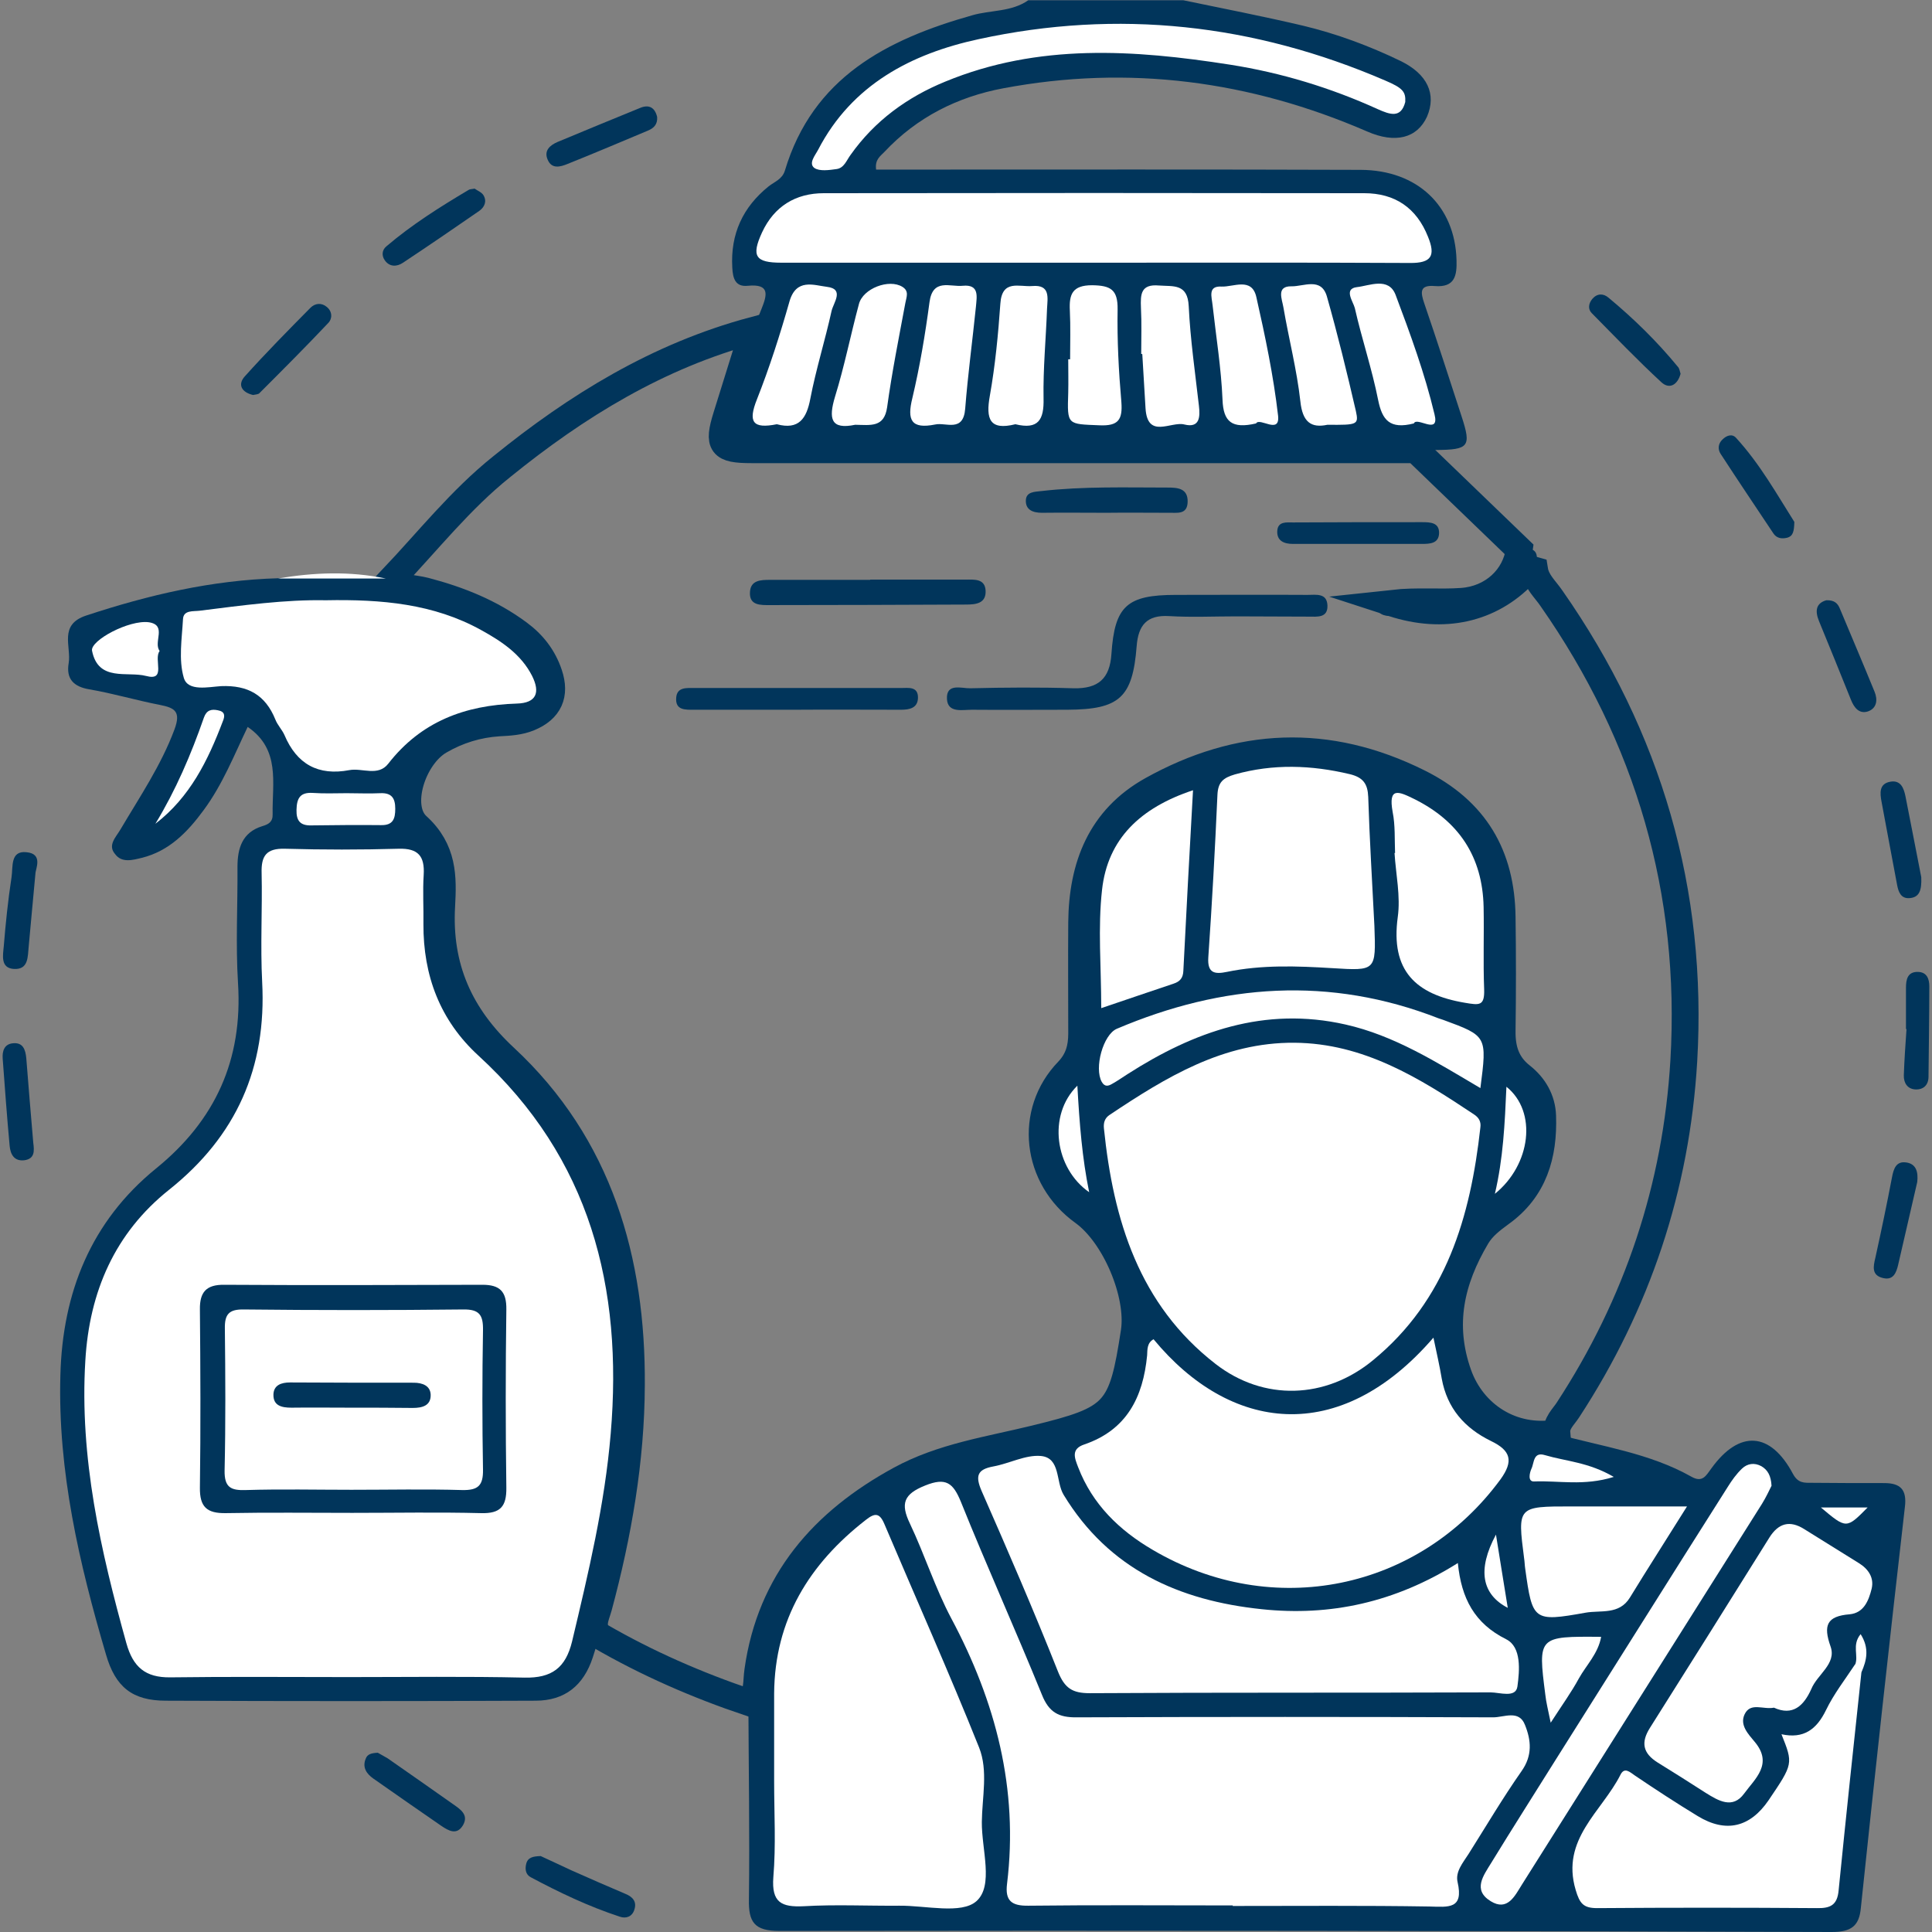 <?xml version="1.0" encoding="utf-8"?>
<!-- Generator: Adobe Illustrator 26.0.1, SVG Export Plug-In . SVG Version: 6.00 Build 0)  -->
<svg version="1.1" id="Layer_1" xmlns="http://www.w3.org/2000/svg" xmlns:xlink="http://www.w3.org/1999/xlink" x="0px" y="0px"
	 viewBox="0 0 72 72" style="enable-background:new 0 0 72 72;" xml:space="preserve">
<rect x="0" y="0" width="72" height="72" fill="#808080" stroke="none"/>
<style type="text/css">
	.st0{fill:#01355B;}
	.st1{fill:none;stroke:#01355B;stroke-miterlimit:10;}
	.st2{fill:#FFFFFF;}
</style>
<g>
	<path class="st0" d="M28.07,12.31c0.1-0.27,0.2-0.54,0.31-0.8c0.21-0.52,0.32-0.94-0.51-0.86c-0.47,0.05-0.56-0.28-0.58-0.68
		c-0.07-1.25,0.39-2.25,1.36-3.03c0.22-0.17,0.5-0.26,0.6-0.58c1.04-3.47,3.79-4.89,6.98-5.79c0.69-0.2,1.46-0.12,2.09-0.56
		c1.93,0,3.86,0,5.78,0c1.49,0.31,2.99,0.6,4.47,0.95c1.25,0.3,2.46,0.75,3.62,1.31c1.01,0.49,1.35,1.24,0.99,2.08
		C52.81,5.15,52,5.36,50.95,4.9c-4.36-1.89-8.88-2.49-13.56-1.61c-1.71,0.32-3.22,1.08-4.43,2.37c-0.15,0.16-0.36,0.28-0.31,0.66
		c0.42,0,0.85,0,1.29,0c5.59,0,11.18-0.01,16.77,0.01c2.12,0.01,3.51,1.35,3.57,3.35c0.02,0.59-0.06,1.04-0.81,0.98
		c-0.58-0.05-0.53,0.24-0.39,0.65c0.48,1.4,0.93,2.8,1.39,4.21c0.37,1.13,0.27,1.24-0.96,1.25c-0.26,0-0.51,0-0.77,0
		c-0.35,0.37-0.83,0.31-1.27,0.31c-7.71,0.01-15.41,0.01-23.12,0c-1.6,0-1.97-0.52-1.46-2.04C27.23,14.1,27.35,13.08,28.07,12.31z"
		/>
	<path class="st1" d="M28.07,12.31c-0.33,1.07-0.67,2.14-1,3.21c-0.33,1.06-0.19,1.24,0.93,1.24c8.25,0,16.51,0,24.76,0
		c1.29,1.24,2.57,2.48,3.86,3.72c-0.14,1.05-1,1.85-2.14,1.93c-0.83,0.06-1.66-0.03-2.58,0.07c1.9,0.62,3.64,0.22,4.88-1.07
		c0.11-0.12,0.22-0.23,0.41-0.17c0.07,0.44,0.4,0.72,0.63,1.06c3.62,5.18,5.3,10.94,4.93,17.24c-0.28,4.7-1.73,9.05-4.32,13.01
		c-0.17,0.26-0.44,0.49-0.41,0.85c-1.66,0.28-3.13-0.67-3.67-2.18c-0.66-1.86-0.28-3.51,0.68-5.13c0.22-0.37,0.55-0.62,0.89-0.87
		c1.25-0.89,1.62-2.18,1.57-3.63c-0.02-0.61-0.32-1.12-0.79-1.49c-0.56-0.44-0.73-1-0.72-1.69c0.02-1.41,0.02-2.83,0-4.24
		c-0.03-2.29-1-3.96-3.11-5.01c-3.39-1.69-6.7-1.53-9.95,0.28c-1.91,1.07-2.59,2.84-2.61,4.94c-0.01,1.38,0,2.76,0,4.14
		c0,0.53-0.12,0.98-0.51,1.39c-1.49,1.54-1.21,3.98,0.57,5.26c1.18,0.85,2.11,3.05,1.9,4.46c-0.46,3-0.69,3.25-3.68,3.98
		c-1.71,0.42-3.48,0.67-5.05,1.53c-2.86,1.56-4.83,3.79-5.3,7.13c-0.06,0.4,0.01,0.85-0.33,1.18c-1.93-0.65-3.79-1.46-5.55-2.48
		c-0.37-0.34-0.15-0.72-0.05-1.08c0.73-2.71,1.21-5.48,1.22-8.27c0.03-4.65-1.19-8.93-4.72-12.21c-1.68-1.56-2.48-3.37-2.35-5.65
		c0.06-1.08,0.07-2.09-0.91-2.98c-0.78-0.71-0.17-2.59,0.84-3.17c0.67-0.39,1.41-0.62,2.2-0.67c0.39-0.02,0.77-0.04,1.13-0.19
		c0.75-0.31,1-0.86,0.74-1.63c-0.21-0.63-0.6-1.13-1.13-1.52c-1.05-0.78-2.23-1.25-3.49-1.58c-0.42-0.11-0.91-0.07-1.23-0.45
		c1.34-1.41,2.55-2.95,4.09-4.18C21.5,15.12,24.53,13.26,28.07,12.31z"/>
	<path class="st0" d="M27.89,63.46c-0.05-4.95,3.74-8.37,7.79-9.41c1.39-0.36,2.81-0.64,4.2-1.01c0.84-0.22,1.44-0.7,1.76-1.6
		c0.71-1.96,0.3-3.74-0.66-5.48c-0.14-0.25-0.39-0.32-0.61-0.44c-1.32-0.76-2.22-2.9-1.79-4.35c0.13-0.43,0.27-0.92,0.68-1.13
		c0.85-0.44,0.8-1.17,0.81-1.95c0.02-1.67-0.09-3.33,0.09-5c0.17-1.53,0.88-2.73,2.09-3.52c3.87-2.55,8.31-2.48,12.07,0.23
		c1.31,0.94,1.85,2.44,1.87,4.06c0.03,1.64,0,3.28,0.01,4.92c0,0.34,0,0.63,0.34,0.92c1.76,1.43,1.51,4.34-0.36,5.71
		c-1.47,1.08-2.15,2.59-1.88,4.46c0.03,0.19,0.13,0.37,0.14,0.56c0.08,1.68,1.02,2.54,2.63,2.79c0.31,0.05,0.62,0.14,0.93,0.22
		c1.7,0.47,3.47,0.71,5.03,1.59c0.42,0.24,0.55-0.04,0.75-0.31c1.04-1.44,2.2-1.37,3.04,0.21c0.19,0.35,0.42,0.33,0.7,0.33
		c0.9,0.01,1.8,0.01,2.7,0.01c0.6,0,0.85,0.24,0.77,0.89c-0.57,4.98-1.12,9.95-1.64,14.93C69.29,71.78,68.99,72,68.26,72
		c-13.07-0.04-26.15-0.06-39.22-0.04c-0.92,0-1.15-0.32-1.13-1.18C27.94,68.34,27.9,65.9,27.89,63.46z"/>
	<path class="st0" d="M14.59,21.57c1.76,0.17,3.37,0.74,4.8,1.77c0.5,0.36,0.92,0.79,1.2,1.35c0.67,1.36,0.12,2.36-1.39,2.46
		c-0.78,0.05-1.53,0.14-2.25,0.44c-1.32,0.54-1.83,1.65-1.36,2.96c0.02,0.06,0.03,0.16,0.07,0.17c1.52,0.64,1.06,1.99,1.03,3.09
		c-0.07,2.13,0.61,3.84,2.18,5.3c3.18,2.97,4.63,6.72,4.84,11.05c0.16,3.4-0.4,6.69-1.22,9.95c-0.07,0.28-0.2,0.54-0.14,0.84
		c-0.09,0.27-0.17,0.55-0.26,0.82c-0.34,1.04-1.04,1.61-2.13,1.61c-4.59,0.02-9.19,0.02-13.78,0c-1.25,0-1.88-0.51-2.23-1.72
		c-1-3.4-1.8-6.83-1.7-10.41c0.08-3.08,1.14-5.73,3.56-7.7c2.22-1.8,3.24-4.06,3.06-6.91c-0.09-1.44-0.01-2.89-0.02-4.34
		c0-0.69,0.18-1.28,0.92-1.51c0.24-0.07,0.4-0.16,0.39-0.45c-0.02-1.16,0.3-2.41-0.93-3.25c-0.5,1.04-0.93,2.14-1.64,3.1
		c-0.6,0.82-1.29,1.53-2.31,1.78c-0.33,0.08-0.74,0.2-0.99-0.14C4,31.5,4.32,31.2,4.49,30.91C5.21,29.69,6,28.53,6.5,27.19
		c0.25-0.67,0.02-0.81-0.54-0.92c-0.88-0.17-1.75-0.43-2.63-0.58c-0.6-0.1-0.87-0.4-0.77-0.98c0.1-0.62-0.38-1.43,0.65-1.77
		c2.33-0.77,4.69-1.32,7.15-1.39c1.34-0.08,2.68-0.08,4.02,0C14.45,21.56,14.52,21.56,14.59,21.57z"/>
	<path class="st0" d="M57.19,21.24c-0.67,1.33-1.74,1.88-3.22,1.74c-0.7-0.07-1.41-0.01-2.12-0.02c-0.27,0-0.54-0.07-0.54-0.4
		c0-0.35,0.3-0.38,0.55-0.39c0.61-0.02,1.23-0.08,1.83,0c1.42,0.17,2.34-0.44,2.92-1.68C57.35,20.32,57.35,20.72,57.19,21.24z"/>
	<path class="st0" d="M68.06,22.37c0.31-0.01,0.43,0.12,0.51,0.32c0.43,1.03,0.87,2.06,1.29,3.09c0.12,0.29,0.09,0.61-0.24,0.73
		c-0.33,0.11-0.52-0.13-0.64-0.43c-0.39-0.98-0.79-1.95-1.19-2.93C67.63,22.76,67.68,22.48,68.06,22.37z"/>
	<path class="st0" d="M71.6,32.69c0.02,0.49-0.07,0.75-0.43,0.78c-0.32,0.03-0.42-0.22-0.47-0.49c-0.19-1.03-0.39-2.06-0.58-3.1
		c-0.06-0.32-0.1-0.68,0.34-0.75c0.38-0.06,0.49,0.25,0.55,0.54C71.22,30.72,71.42,31.78,71.6,32.69z"/>
	<path class="st0" d="M62.63,13.93c-0.11,0.41-0.41,0.59-0.71,0.32c-0.9-0.83-1.74-1.71-2.6-2.58c-0.15-0.15-0.12-0.36,0.02-0.53
		c0.18-0.21,0.41-0.21,0.6-0.05c0.94,0.78,1.81,1.63,2.59,2.58C62.59,13.73,62.6,13.84,62.63,13.93z"/>
	<path class="st0" d="M1.24,42.59c0.04,0.3,0.06,0.6-0.34,0.65c-0.38,0.04-0.51-0.23-0.54-0.53c-0.1-1.09-0.18-2.17-0.26-3.26
		c-0.02-0.28,0.06-0.54,0.38-0.57c0.38-0.04,0.47,0.24,0.5,0.56C1.06,40.48,1.15,41.53,1.24,42.59z"/>
	<path class="st0" d="M71.45,44.05c-0.24,1.03-0.47,2.05-0.71,3.08c-0.07,0.3-0.18,0.59-0.56,0.5c-0.44-0.1-0.37-0.43-0.29-0.76
		c0.22-1,0.43-2,0.62-3c0.06-0.31,0.15-0.6,0.52-0.55C71.42,43.37,71.49,43.69,71.45,44.05z"/>
	<path class="st0" d="M24.49,4.36c0.02,0.28-0.13,0.42-0.35,0.51c-1,0.42-1.99,0.84-2.99,1.24c-0.27,0.11-0.59,0.2-0.74-0.16
		c-0.15-0.34,0.09-0.54,0.37-0.66c1.03-0.43,2.05-0.85,3.08-1.27C24.2,3.88,24.41,4.02,24.49,4.36z"/>
	<path class="st0" d="M1.32,32.56c-0.1,1.04-0.17,1.87-0.25,2.71c-0.04,0.38,0,0.87-0.55,0.84c-0.51-0.03-0.41-0.51-0.38-0.84
		c0.07-0.86,0.16-1.73,0.29-2.58c0.06-0.37-0.06-1,0.56-0.93C1.62,31.82,1.32,32.39,1.32,32.56z"/>
	<path class="st0" d="M9.43,14.72c-0.43-0.1-0.58-0.39-0.31-0.69c0.79-0.88,1.62-1.72,2.45-2.56c0.17-0.17,0.41-0.2,0.61-0.03
		c0.21,0.17,0.21,0.44,0.05,0.6c-0.83,0.88-1.69,1.74-2.55,2.6C9.64,14.7,9.52,14.7,9.43,14.72z"/>
	<path class="st0" d="M66.87,19.45c-0.01,0.34-0.04,0.53-0.27,0.59c-0.2,0.05-0.39,0.02-0.51-0.16c-0.66-0.99-1.32-1.97-1.97-2.97
		c-0.11-0.17-0.09-0.38,0.07-0.53c0.15-0.15,0.36-0.23,0.51-0.06C65.59,17.29,66.23,18.44,66.87,19.45z"/>
	<path class="st0" d="M14.08,65.32c0.1,0.06,0.24,0.13,0.37,0.21c0.82,0.57,1.63,1.14,2.44,1.71c0.27,0.19,0.58,0.39,0.37,0.77
		c-0.23,0.4-0.54,0.22-0.82,0.03c-0.84-0.58-1.69-1.17-2.53-1.76c-0.24-0.17-0.42-0.41-0.28-0.74
		C13.69,65.37,13.85,65.33,14.08,65.32z"/>
	<path class="st0" d="M17.69,7.03c0.09,0.07,0.26,0.13,0.33,0.25c0.13,0.22,0.04,0.44-0.16,0.58c-0.94,0.65-1.89,1.3-2.84,1.93
		c-0.22,0.15-0.5,0.17-0.68-0.09c-0.12-0.17-0.11-0.38,0.06-0.52c0.95-0.81,2-1.47,3.06-2.1C17.5,7.05,17.57,7.05,17.69,7.03z"/>
	<path class="st0" d="M20.15,69.17c0.33,0.15,0.73,0.34,1.14,0.53c0.67,0.3,1.34,0.59,2.02,0.88c0.27,0.11,0.43,0.29,0.33,0.59
		c-0.08,0.26-0.31,0.34-0.54,0.26c-1.16-0.38-2.25-0.9-3.32-1.47c-0.19-0.1-0.22-0.3-0.17-0.5C19.67,69.22,19.86,69.18,20.15,69.17z
		"/>
	<path class="st0" d="M71.03,38.35c0-0.51,0-1.02,0-1.54c0-0.31,0.06-0.6,0.45-0.59c0.33,0.01,0.42,0.26,0.42,0.54
		c0,1.12-0.02,2.24-0.03,3.36c0,0.32-0.19,0.49-0.48,0.48c-0.3-0.01-0.45-0.24-0.44-0.53c0.02-0.57,0.06-1.15,0.1-1.72
		C71.05,38.35,71.04,38.35,71.03,38.35z"/>
	<path class="st2" d="M14.38,21.56c-1.34,0-2.68,0-4.02,0C11.7,21.33,13.04,21.28,14.38,21.56z"/>
	<path class="st2" d="M40.78,9.79c-3.89,0-7.77,0-11.66,0c-0.97,0-1.13-0.24-0.72-1.13c0.45-0.97,1.25-1.46,2.3-1.46
		c6.71-0.01,13.43-0.01,20.14,0c1.14,0,1.95,0.54,2.38,1.63c0.28,0.69,0.14,0.98-0.68,0.97C48.62,9.78,44.7,9.79,40.78,9.79
		C40.78,9.79,40.78,9.79,40.78,9.79z"/>
	<path class="st2" d="M52.37,3.8c-0.16,0.62-0.57,0.47-1.02,0.27c-1.76-0.8-3.6-1.36-5.51-1.66c-3.58-0.56-7.14-0.8-10.61,0.63
		c-1.42,0.58-2.63,1.46-3.53,2.73c-0.15,0.2-0.24,0.49-0.52,0.53c-0.28,0.04-0.64,0.09-0.83-0.04c-0.23-0.17,0.03-0.47,0.14-0.68
		c1.26-2.43,3.48-3.58,5.98-4.12C41.66,0.33,46.73,0.89,51.62,3C52.28,3.28,52.39,3.42,52.37,3.8z"/>
	<path class="st2" d="M34.85,15.82c-0.9,0.18-1.05-0.17-0.85-0.98c0.28-1.18,0.48-2.38,0.64-3.58c0.12-0.9,0.77-0.56,1.24-0.61
		c0.63-0.06,0.52,0.41,0.49,0.78c-0.13,1.27-0.3,2.53-0.4,3.8C35.9,16.13,35.25,15.73,34.85,15.82z"/>
	<path class="st2" d="M42.53,13.19c0-0.57,0.02-1.15-0.01-1.72c-0.02-0.5-0.01-0.89,0.67-0.83c0.54,0.04,1.07-0.08,1.11,0.77
		c0.06,1.24,0.24,2.48,0.38,3.71c0.05,0.42,0.03,0.84-0.54,0.7c-0.5-0.13-1.38,0.56-1.45-0.61c-0.04-0.67-0.08-1.34-0.12-2.01
		C42.56,13.19,42.55,13.19,42.53,13.19z"/>
	<path class="st2" d="M39.88,13.39c0-0.61,0.02-1.22-0.01-1.82c-0.03-0.6,0.09-0.94,0.83-0.94c0.69,0.01,0.96,0.16,0.95,0.9
		c-0.02,1.15,0.04,2.3,0.14,3.45c0.05,0.66-0.11,0.9-0.81,0.87c-1.21-0.05-1.21,0-1.17-1.21c0.01-0.42,0-0.83,0-1.25
		C39.83,13.39,39.85,13.39,39.88,13.39z"/>
	<path class="st2" d="M37.84,15.81c-0.96,0.24-1.11-0.19-0.95-1.07c0.2-1.13,0.31-2.28,0.39-3.42c0.06-0.92,0.7-0.62,1.19-0.66
		c0.68-0.06,0.57,0.44,0.55,0.84c-0.04,1.12-0.15,2.24-0.13,3.35C38.91,15.64,38.7,16.02,37.84,15.81z"/>
	<path class="st2" d="M31.87,15.83c-0.91,0.19-1-0.22-0.75-1.05c0.35-1.13,0.58-2.3,0.89-3.45c0.15-0.58,1.12-0.95,1.62-0.64
		c0.26,0.16,0.15,0.38,0.11,0.6c-0.24,1.29-0.5,2.58-0.68,3.89C32.95,15.94,32.45,15.84,31.87,15.83z"/>
	<path class="st2" d="M46.81,15.78c-0.9,0.21-1.22-0.06-1.25-0.88c-0.05-1.18-0.24-2.35-0.37-3.52c-0.03-0.31-0.19-0.73,0.33-0.7
		c0.45,0.02,1.13-0.36,1.3,0.39c0.33,1.46,0.64,2.94,0.81,4.42C47.71,16.21,46.94,15.54,46.81,15.78z"/>
	<path class="st2" d="M49.47,15.83c-0.61,0.13-0.93-0.1-1.01-0.88c-0.13-1.17-0.43-2.32-0.63-3.49c-0.05-0.31-0.28-0.8,0.3-0.79
		c0.45,0.01,1.11-0.35,1.32,0.38c0.4,1.41,0.75,2.84,1.08,4.27C50.64,15.83,50.59,15.84,49.47,15.83z"/>
	<path class="st2" d="M52.69,15.78c-0.9,0.23-1.18-0.13-1.33-0.87c-0.23-1.16-0.61-2.28-0.87-3.43c-0.06-0.24-0.43-0.72,0.08-0.78
		c0.46-0.05,1.18-0.39,1.44,0.29c0.55,1.46,1.09,2.94,1.45,4.45C53.66,16.24,52.8,15.51,52.69,15.78z"/>
	<path class="st2" d="M28.95,15.81c-0.9,0.18-1.08-0.08-0.74-0.93c0.47-1.19,0.86-2.41,1.21-3.64c0.25-0.88,0.91-0.61,1.4-0.55
		c0.66,0.08,0.24,0.59,0.17,0.9c-0.24,1.09-0.58,2.17-0.79,3.26C30.06,15.6,29.77,16.03,28.95,15.81z"/>
	<path class="st0" d="M46.07,22.97c-0.83,0-1.67,0.04-2.5-0.01c-0.83-0.05-1.15,0.34-1.21,1.12c-0.15,1.92-0.64,2.36-2.58,2.37
		c-1.19,0-2.37,0.01-3.56,0c-0.36,0-0.9,0.13-0.93-0.4c-0.03-0.61,0.55-0.39,0.87-0.4c1.28-0.03,2.57-0.04,3.85,0
		c0.91,0.02,1.35-0.35,1.41-1.28c0.12-1.79,0.58-2.2,2.4-2.2c1.64,0,3.27-0.01,4.91,0c0.31,0,0.72-0.08,0.74,0.39
		c0.02,0.48-0.39,0.42-0.7,0.42C47.86,22.98,46.97,22.97,46.07,22.97z"/>
	<path class="st0" d="M32.43,21.6c1.19,0,2.37,0,3.56,0c0.32,0,0.71-0.04,0.74,0.4c0.03,0.49-0.36,0.53-0.73,0.53
		c-2.44,0.01-4.87,0.02-7.31,0.02c-0.35,0-0.78,0.02-0.74-0.5c0.03-0.43,0.41-0.44,0.73-0.44c1.25,0,2.5,0,3.75,0
		C32.43,21.61,32.43,21.6,32.43,21.6z"/>
	<path class="st0" d="M29.63,26.45c-1.25,0-2.51,0-3.76,0c-0.32,0-0.71,0.03-0.67-0.45c0.03-0.4,0.39-0.36,0.67-0.36
		c2.57,0,5.14,0,7.71,0c0.27,0,0.64-0.07,0.63,0.37c-0.01,0.38-0.32,0.44-0.63,0.44C32.27,26.45,30.95,26.44,29.63,26.45z"/>
	<path class="st0" d="M41.24,19.11c-0.8,0-1.6-0.01-2.41,0c-0.34,0-0.61-0.11-0.6-0.46c0.01-0.33,0.33-0.32,0.58-0.35
		c1.57-0.18,3.14-0.13,4.71-0.13c0.37,0,0.75,0.03,0.74,0.53c-0.01,0.5-0.41,0.4-0.72,0.41C42.78,19.11,42.01,19.1,41.24,19.11
		C41.24,19.1,41.24,19.1,41.24,19.11z"/>
	<path class="st0" d="M50.59,20.27c-0.8,0-1.61,0-2.41,0c-0.32,0-0.6-0.11-0.58-0.48c0.02-0.37,0.35-0.32,0.59-0.32
		c1.6-0.01,3.21-0.01,4.81-0.01c0.3,0,0.64,0.01,0.63,0.41c-0.01,0.39-0.35,0.4-0.64,0.4c-0.8,0-1.6,0-2.41,0
		C50.59,20.26,50.59,20.27,50.59,20.27z"/>
	<path class="st2" d="M45.94,71.01c-2.54,0-5.08-0.02-7.61,0.01c-0.63,0.01-0.88-0.18-0.8-0.82c0.43-3.53-0.42-6.78-2.08-9.89
		c-0.6-1.13-0.99-2.37-1.54-3.53c-0.36-0.75-0.23-1.1,0.57-1.42c0.77-0.31,1.04-0.1,1.33,0.61c0.97,2.41,2.04,4.78,3.02,7.19
		c0.26,0.65,0.62,0.85,1.3,0.84c5.17-0.02,10.35-0.02,15.52,0c0.4,0,0.96-0.29,1.18,0.28c0.23,0.57,0.29,1.14-0.13,1.73
		c-0.7,1-1.32,2.05-1.97,3.08c-0.21,0.33-0.5,0.66-0.41,1.05c0.23,1.01-0.33,0.93-1.04,0.91c-2.44-0.04-4.88-0.02-7.33-0.02
		C45.94,71.04,45.94,71.03,45.94,71.01z"/>
	<path class="st2" d="M48.24,38.86c2.58,0.02,4.65,1.31,6.69,2.67c0.17,0.11,0.27,0.26,0.24,0.48c-0.37,3.34-1.27,6.44-4,8.68
		c-1.77,1.46-4.08,1.53-5.87,0.14c-2.85-2.21-3.81-5.36-4.16-8.78c-0.02-0.21,0.03-0.38,0.21-0.5
		C43.46,40.14,45.59,38.84,48.24,38.86z"/>
	<path class="st2" d="M42.99,49.91c2.84,3.44,6.91,4.02,10.43-0.06c0.12,0.57,0.23,1.05,0.31,1.53c0.2,1.1,0.85,1.84,1.83,2.32
		c0.75,0.36,0.85,0.75,0.36,1.43c-3.04,4.14-8.49,5.26-12.96,2.63c-1.25-0.73-2.25-1.7-2.78-3.08c-0.13-0.34-0.28-0.68,0.23-0.85
		c1.58-0.54,2.19-1.76,2.34-3.32C42.76,50.28,42.75,50.04,42.99,49.91z"/>
	<path class="st2" d="M28.85,66.39c0-1.09,0-2.18,0-3.28c0.02-2.75,1.31-4.83,3.42-6.47c0.33-0.26,0.51-0.27,0.69,0.16
		c1.18,2.78,2.41,5.53,3.53,8.33c0.34,0.86,0.11,1.85,0.1,2.77c-0.01,1.02,0.45,2.37-0.2,2.95c-0.56,0.5-1.89,0.16-2.88,0.17
		c-1.19,0.01-2.38-0.05-3.56,0.02c-0.83,0.04-1.2-0.14-1.13-1.08C28.92,68.77,28.85,67.58,28.85,66.39z"/>
	<path class="st2" d="M54.33,58.25c0.13,1.32,0.62,2.25,1.8,2.84c0.58,0.29,0.5,1.17,0.42,1.76c-0.06,0.44-0.66,0.22-1,0.22
		c-4.98,0.02-9.96,0-14.94,0.03c-0.64,0-0.93-0.18-1.18-0.8c-0.9-2.27-1.87-4.51-2.85-6.74c-0.24-0.56-0.16-0.8,0.44-0.91
		c0.6-0.11,1.2-0.44,1.77-0.39c0.74,0.07,0.55,0.96,0.85,1.45c1.69,2.78,4.31,3.94,7.38,4.26C49.57,60.24,51.99,59.72,54.33,58.25z"
		/>
	<path class="st2" d="M69.37,62.32c-0.29,2.71-0.58,5.42-0.85,8.13c-0.05,0.55-0.31,0.67-0.81,0.66c-2.73-0.02-5.46-0.02-8.19,0
		c-0.51,0-0.65-0.17-0.8-0.68c-0.56-1.89,0.98-2.92,1.67-4.29c0.15-0.3,0.35-0.1,0.54,0.03c0.77,0.52,1.55,1.03,2.34,1.51
		c1.05,0.64,1.95,0.42,2.64-0.59c0.92-1.36,0.92-1.36,0.48-2.46c0.83,0.18,1.31-0.18,1.66-0.9c0.29-0.6,0.71-1.14,1.08-1.7
		C69.32,62.04,69.43,62.11,69.37,62.32z"/>
	<path class="st2" d="M51.22,34.51c0.06,1.68,0.06,1.67-1.57,1.57c-1.31-0.08-2.63-0.13-3.93,0.14c-0.44,0.09-0.73,0.06-0.69-0.54
		c0.14-2.02,0.25-4.03,0.34-6.05c0.02-0.48,0.21-0.64,0.65-0.77c1.43-0.4,2.85-0.35,4.28-0.01c0.5,0.12,0.67,0.36,0.69,0.85
		C51.04,31.3,51.14,32.9,51.22,34.51z"/>
	<path class="st2" d="M66.11,63.64c-0.4,0.08-0.87-0.21-1.09,0.24c-0.2,0.41,0.14,0.75,0.37,1.03c0.7,0.83,0.01,1.38-0.39,1.93
		c-0.43,0.59-0.96,0.27-1.44-0.03c-0.59-0.38-1.19-0.76-1.79-1.13c-0.54-0.34-0.63-0.74-0.28-1.29c1.49-2.36,2.97-4.72,4.45-7.09
		c0.34-0.54,0.76-0.65,1.29-0.32c0.68,0.42,1.36,0.85,2.04,1.27c0.36,0.22,0.58,0.55,0.48,0.96c-0.11,0.44-0.29,0.9-0.82,0.95
		c-0.85,0.07-0.99,0.41-0.71,1.2c0.23,0.65-0.5,1.04-0.72,1.59C67.22,63.57,66.81,63.96,66.11,63.64z"/>
	<path class="st2" d="M66.02,55.37c-0.09,0.18-0.21,0.44-0.36,0.68c-2.98,4.73-5.96,9.45-8.94,14.18c-0.27,0.43-0.54,1.01-1.17,0.62
		c-0.68-0.42-0.26-0.96,0.02-1.42c0.79-1.29,1.6-2.56,2.4-3.84c2.14-3.39,4.27-6.79,6.42-10.18c0.15-0.24,0.32-0.48,0.53-0.68
		c0.2-0.19,0.46-0.23,0.72-0.09C65.88,54.78,66,55,66.02,55.37z"/>
	<path class="st2" d="M44.46,29.45c-0.13,2.33-0.25,4.53-0.36,6.73c-0.01,0.26-0.12,0.4-0.37,0.48c-0.87,0.29-1.74,0.59-2.69,0.91
		c0-1.54-0.13-2.99,0.03-4.41C41.28,31.26,42.5,30.1,44.46,29.45z"/>
	<path class="st2" d="M51.99,31.79c-0.02-0.51,0.01-1.03-0.09-1.53c-0.17-0.94,0.22-0.77,0.79-0.49c1.68,0.83,2.56,2.16,2.6,4.03
		c0.02,1.02-0.02,2.05,0.02,3.07c0.02,0.63-0.18,0.59-0.72,0.5c-1.84-0.31-2.77-1.2-2.5-3.19c0.11-0.78-0.07-1.59-0.12-2.39
		C51.97,31.79,51.98,31.79,51.99,31.79z"/>
	<path class="st2" d="M55.17,40.55c-1.66-0.98-3.21-1.96-5.03-2.37c-3.01-0.68-5.64,0.26-8.12,1.85c-0.19,0.12-0.37,0.25-0.57,0.36
		c-0.15,0.09-0.28,0.12-0.39-0.07c-0.29-0.52,0.05-1.76,0.56-1.98c3.95-1.68,7.94-1.97,11.99-0.39c0.06,0.02,0.12,0.04,0.18,0.06
		C55.42,38.61,55.42,38.61,55.17,40.55z"/>
	<path class="st2" d="M62.87,56.14c-0.78,1.25-1.47,2.32-2.13,3.4c-0.4,0.65-1.09,0.46-1.65,0.56c-1.95,0.35-1.98,0.3-2.25-1.64
		c-0.02-0.13-0.02-0.26-0.04-0.38c-0.25-1.94-0.25-1.94,1.76-1.94C59.93,56.14,61.3,56.14,62.87,56.14z"/>
	<path class="st2" d="M57.79,64.2c-0.1-0.49-0.17-0.76-0.2-1.04c-0.28-2.18-0.27-2.18,2.08-2.16c-0.11,0.62-0.55,1.05-0.83,1.55
		C58.57,63.05,58.23,63.52,57.79,64.2z"/>
	<path class="st2" d="M40.15,40.46c0.08,1.43,0.18,2.7,0.44,3.97C39.31,43.54,39.03,41.56,40.15,40.46z"/>
	<path class="st2" d="M55.71,44.49c0.31-1.32,0.37-2.61,0.43-3.99C57.3,41.43,57.05,43.41,55.71,44.49z"/>
	<path class="st2" d="M60.14,55.04c-1.12,0.35-2.06,0.13-2.97,0.17c-0.24,0.01-0.17-0.31-0.1-0.47c0.11-0.22,0.06-0.65,0.51-0.51
		C58.36,54.46,59.2,54.49,60.14,55.04z"/>
	<path class="st2" d="M55.75,57.19c0.14,0.89,0.29,1.79,0.44,2.73C55.23,59.42,55.04,58.51,55.75,57.19z"/>
	<path class="st2" d="M69.6,56.18c-0.79,0.8-0.79,0.8-1.74,0C68.44,56.18,68.95,56.18,69.6,56.18z"/>
	<path class="st2" d="M69.37,62.32c-0.08-0.09-0.16-0.18-0.24-0.27c0.15-0.34-0.13-0.74,0.21-1.15
		C69.67,61.42,69.57,61.87,69.37,62.32z"/>
	<path class="st2" d="M12.99,62.5c-2.22,0-4.43-0.02-6.65,0.01c-0.92,0.01-1.38-0.38-1.63-1.27c-0.96-3.45-1.75-6.91-1.53-10.53
		c0.15-2.57,1.1-4.76,3.12-6.37c2.51-2,3.64-4.55,3.47-7.75c-0.07-1.35,0.01-2.7-0.02-4.05c-0.02-0.64,0.17-0.93,0.87-0.91
		c1.41,0.04,2.83,0.04,4.24,0c0.73-0.02,0.97,0.28,0.93,0.97c-0.04,0.61,0,1.22-0.01,1.83c-0.01,1.93,0.62,3.6,2.05,4.91
		c4.17,3.82,5.39,8.64,4.93,14.08c-0.22,2.64-0.83,5.19-1.44,7.75c-0.24,0.99-0.76,1.37-1.77,1.35
		C17.36,62.47,15.18,62.5,12.99,62.5z"/>
	<path class="st2" d="M12.14,22.37c2.08-0.04,4.02,0.13,5.79,1.11c0.76,0.42,1.49,0.9,1.9,1.71c0.31,0.62,0.16,1.01-0.57,1.03
		c-1.93,0.06-3.57,0.67-4.79,2.24c-0.38,0.49-0.97,0.15-1.45,0.24c-1.16,0.22-1.96-0.22-2.42-1.31c-0.09-0.2-0.26-0.37-0.34-0.58
		c-0.37-0.91-1.02-1.28-2.02-1.24C7.77,25.6,7,25.78,6.85,25.26c-0.2-0.68-0.07-1.46-0.03-2.19c0.02-0.34,0.38-0.28,0.62-0.31
		C9.04,22.56,10.63,22.34,12.14,22.37z"/>
	<path class="st2" d="M12.92,29.56c0.42,0,0.84,0.02,1.25,0c0.43-0.02,0.56,0.19,0.56,0.58c0,0.37-0.08,0.62-0.53,0.61
		c-0.87-0.01-1.73,0-2.6,0.01c-0.41,0.01-0.56-0.17-0.55-0.58c0.01-0.44,0.14-0.66,0.61-0.63C12.09,29.58,12.51,29.56,12.92,29.56
		C12.92,29.56,12.92,29.56,12.92,29.56z"/>
	<path class="st2" d="M5.95,24.26c-0.24,0.31,0.27,1.14-0.51,0.93c-0.69-0.18-1.78,0.23-2.01-0.94c-0.07-0.38,1.38-1.16,2.12-1.06
		C6.24,23.3,5.7,23.93,5.95,24.26z"/>
	<path class="st2" d="M5.79,30.7c0.76-1.25,1.33-2.58,1.81-3.96c0.1-0.28,0.28-0.32,0.52-0.27c0.27,0.05,0.27,0.21,0.18,0.42
		C7.75,28.34,7.08,29.71,5.79,30.7z"/>
	<path class="st0" d="M13.13,56.38c-1.57,0-3.14-0.02-4.72,0.01c-0.7,0.01-0.97-0.23-0.96-0.95c0.03-2.21,0.02-4.43,0-6.64
		c-0.01-0.65,0.24-0.93,0.91-0.92c3.21,0.02,6.42,0.01,9.62,0c0.65,0,0.9,0.25,0.89,0.92c-0.03,2.21-0.03,4.43,0,6.64
		c0.01,0.7-0.22,0.97-0.94,0.95C16.33,56.35,14.73,56.38,13.13,56.38z"/>
	<path class="st2" d="M13.1,55.52c-1.31,0-2.63-0.03-3.94,0.01c-0.56,0.02-0.8-0.1-0.79-0.73c0.04-1.76,0.03-3.53,0.01-5.29
		c-0.01-0.54,0.16-0.72,0.71-0.71c2.72,0.03,5.45,0.03,8.17,0c0.61-0.01,0.75,0.21,0.74,0.78c-0.03,1.73-0.03,3.46,0,5.19
		c0.01,0.6-0.19,0.77-0.77,0.76C15.86,55.49,14.48,55.52,13.1,55.52z"/>
	<path class="st0" d="M13.07,52.46c-0.74,0-1.47-0.01-2.21,0c-0.36,0-0.68-0.07-0.67-0.49c0.01-0.35,0.29-0.45,0.62-0.45
		c1.54,0.01,3.07,0.01,4.61,0.01c0.32,0,0.62,0.11,0.63,0.45c0.01,0.41-0.32,0.49-0.67,0.49C14.61,52.46,13.84,52.46,13.07,52.46
		C13.07,52.46,13.07,52.46,13.07,52.46z"/>
</g>
</svg>
